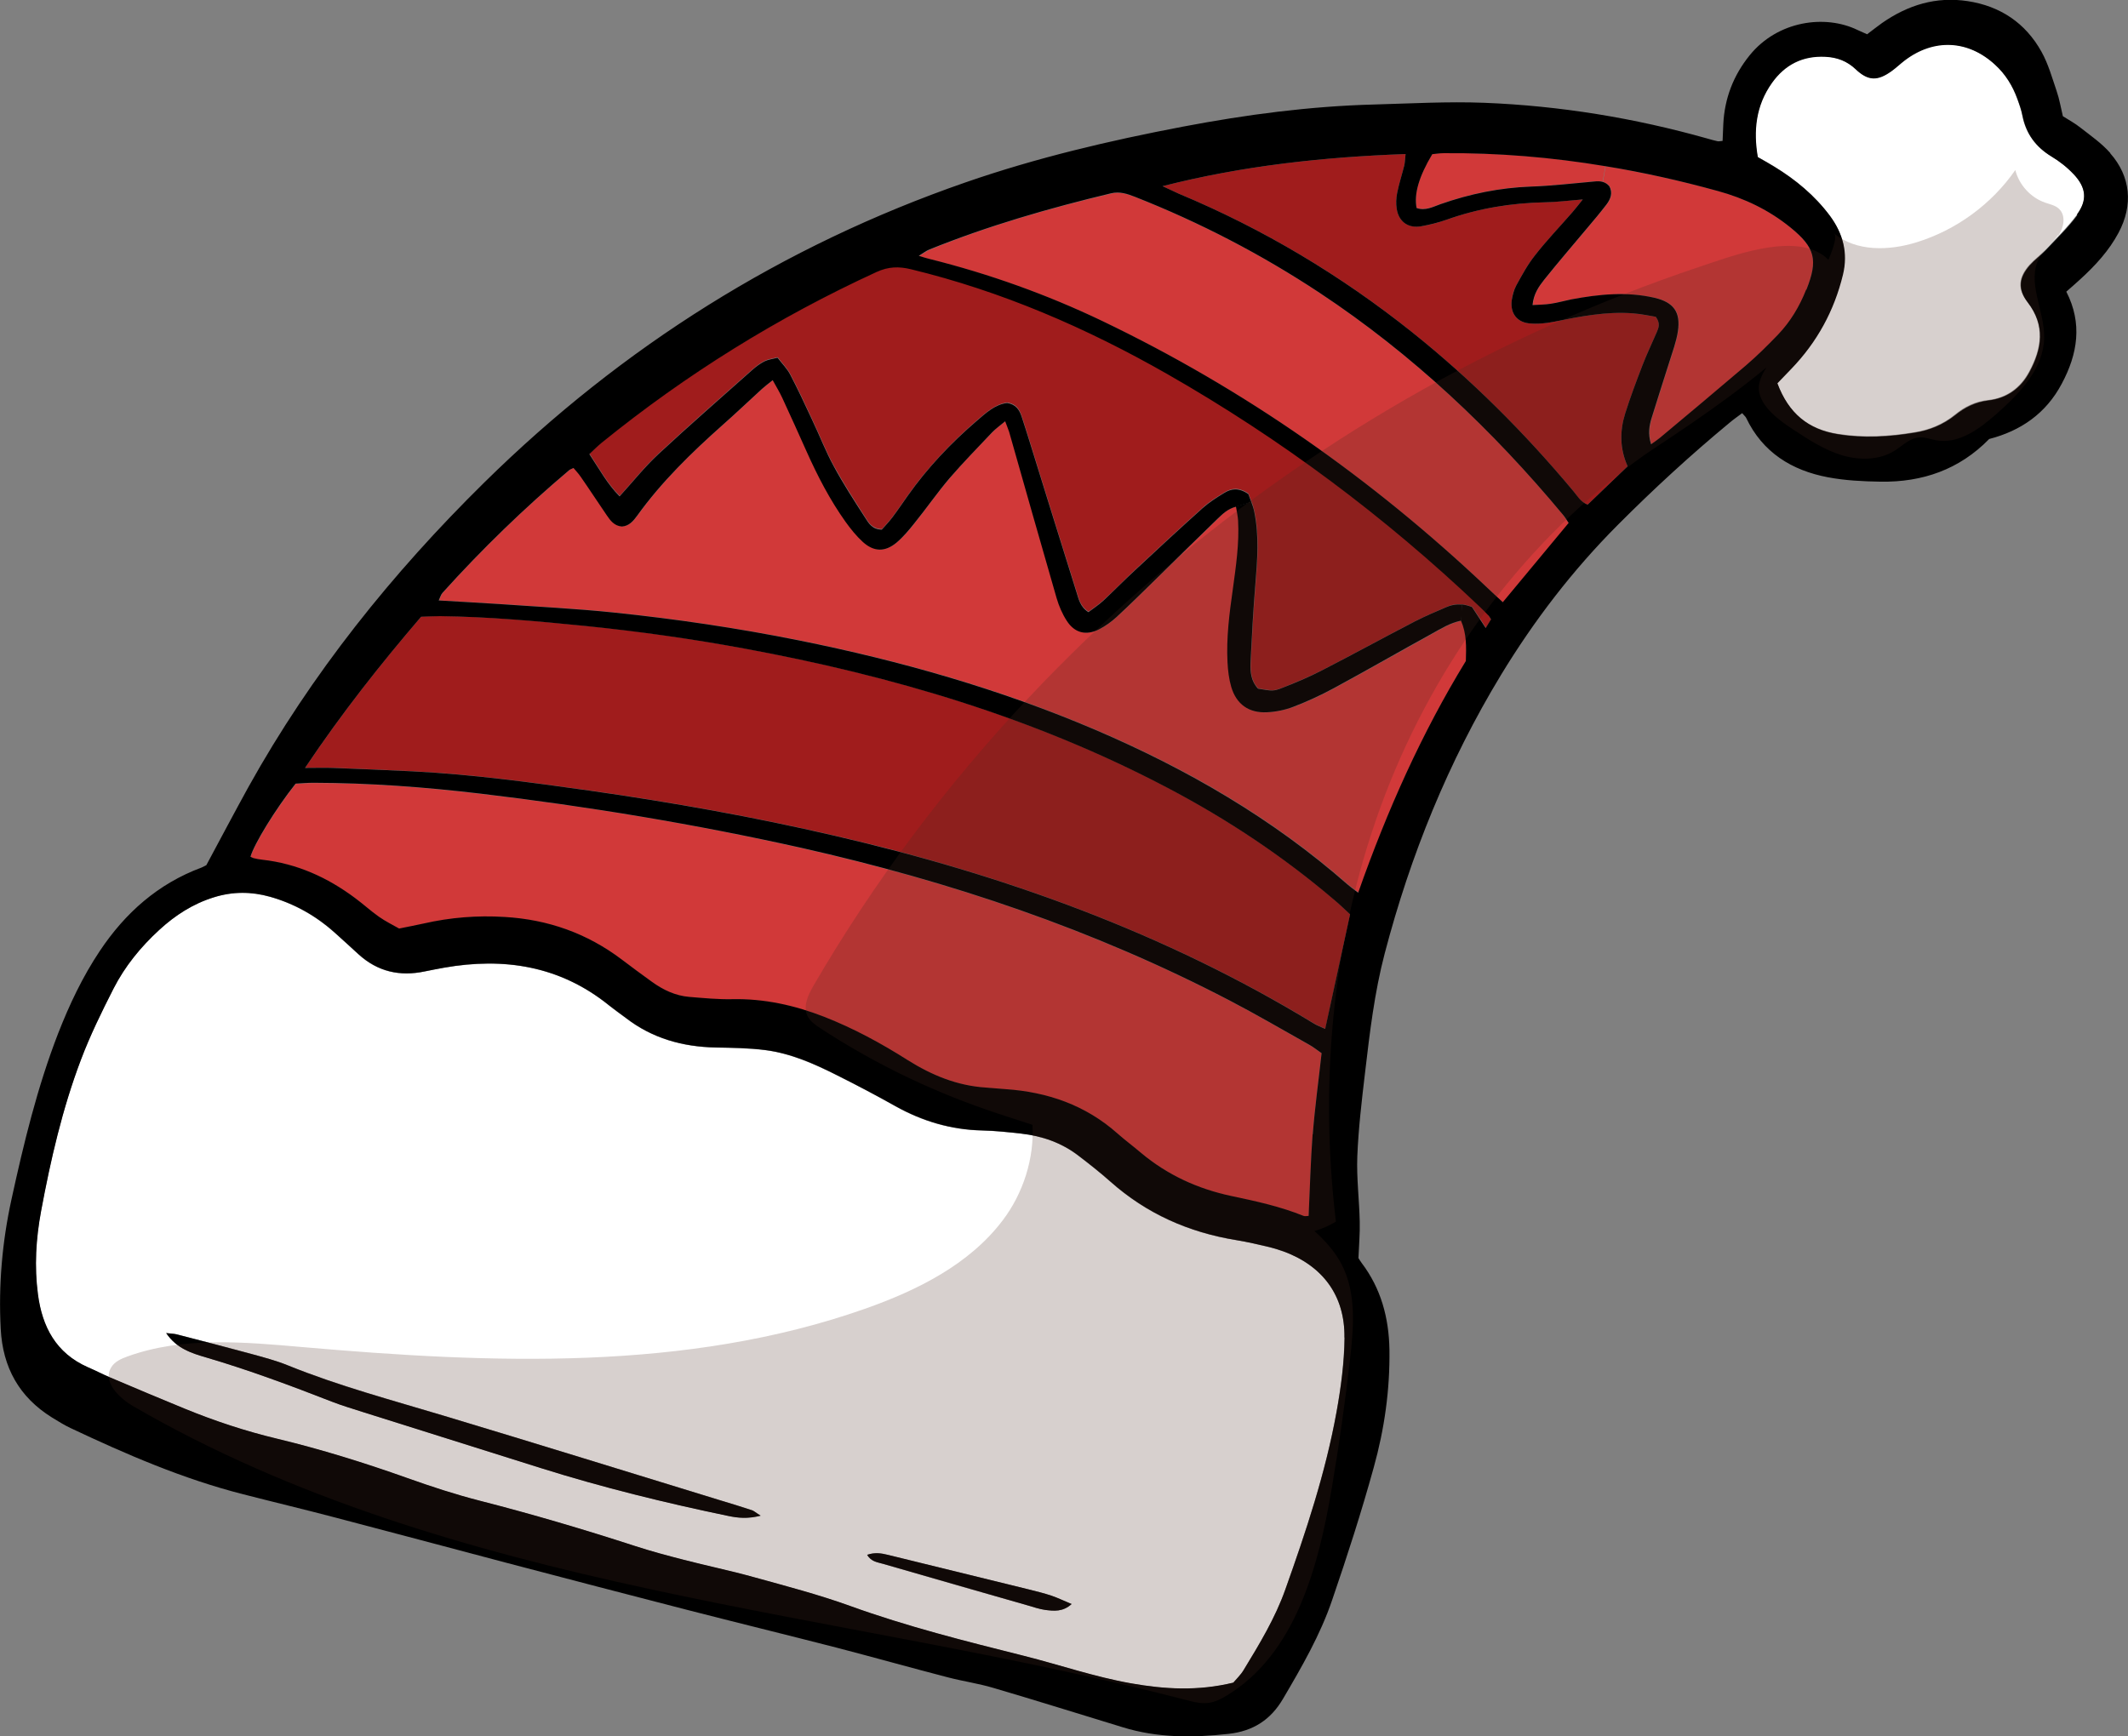 <?xml version="1.0" encoding="UTF-8"?> <svg xmlns="http://www.w3.org/2000/svg" viewBox="0 0 149.02 121.61"><rect x="0" y="0" width="149.02" height="121.61" fill="#808080" stroke="none"/><defs><style> .cls-1 { fill: #d13939; } .cls-2 { fill: #fff; } .cls-3 { isolation: isolate; } .cls-4 { fill: #a01c1c; } .cls-5 { fill: #4b2d23; mix-blend-mode: multiply; opacity: .22; } </style></defs><g class="cls-3"><g id="_Слой_2" data-name="Слой 2"><g id="OBJECTS"><g><path class="cls-2" d="M145.23,12.21c.87.93.97,1.79.22,2.82-.66.89-1.48,1.68-2.25,2.5-.34.36-.75.66-1.08,1.02-.77.87-.86,1.68-.15,2.6,1.26,1.63,1.01,3.25.12,4.89-.61,1.14-1.59,1.84-2.86,1.98-.92.1-1.66.47-2.35,1.04-.83.67-1.8,1.06-2.84,1.22-1.77.29-3.54.4-5.34.11-2.1-.33-3.47-1.46-4.26-3.57.35-.36.67-.69.98-1.02,1.8-1.87,3-4.07,3.61-6.59.37-1.53,0-2.89-.91-4.12-1.06-1.42-2.4-2.53-3.91-3.45-.35-.21-.72-.42-1.14-.66-.31-1.84-.14-3.61.99-5.2.91-1.28,2.15-1.91,3.74-1.83.82.04,1.52.3,2.13.88.88.84,1.55.84,2.54.1.3-.22.57-.48.87-.71,2.05-1.57,4.46-1.46,6.36.3.72.66,1.22,1.47,1.55,2.38.15.39.29.79.36,1.19.25,1.26.93,2.19,2.03,2.85.56.34,1.1.76,1.55,1.24Z"></path><path class="cls-2" d="M89.84,87.64c2.77,1.01,4.35,3.1,4.31,6.06-.02,1.74-.25,3.49-.56,5.2-.77,4.27-2.14,8.38-3.59,12.45-.71,2.01-1.82,3.83-2.92,5.64-.21.34-.52.63-.72.88-2.46.6-4.79.46-7.16.05-2.55-.45-4.98-1.29-7.48-1.92-4.11-1.04-8.22-2.06-12.22-3.51-2.19-.79-4.44-1.38-6.69-2-1.64-.46-3.31-.8-4.96-1.23-1.13-.29-2.25-.59-3.36-.95-3.59-1.17-7.22-2.24-10.89-3.18-1.73-.44-3.43-1-5.11-1.6-2.98-1.06-5.99-2-9.07-2.74-2.23-.54-4.4-1.25-6.52-2.12-1.73-.71-3.45-1.44-5.18-2.17-.54-.23-1.05-.5-1.59-.73-2.21-.99-3.18-2.81-3.48-5.1-.25-1.96-.14-3.9.22-5.83.67-3.61,1.49-7.17,2.79-10.6.65-1.7,1.45-3.35,2.28-4.98.8-1.57,1.91-2.92,3.21-4.12,1.11-1.02,2.36-1.83,3.82-2.28,1.31-.41,2.62-.41,3.93-.04,1.71.48,3.22,1.34,4.54,2.52.56.5,1.11,1,1.66,1.51,1.34,1.22,2.89,1.57,4.64,1.2.45-.09.89-.18,1.35-.26,4.21-.74,8.12-.13,11.53,2.62.38.31.8.6,1.2.9,1.85,1.43,3.97,2.02,6.28,2.07,1.16.02,2.33.04,3.48.18,1.79.23,3.44.97,5.04,1.77,1.38.69,2.74,1.4,4.08,2.16,1.89,1.06,3.89,1.65,6.06,1.7.92.02,1.83.12,2.74.22,1.47.16,2.84.64,4.02,1.55.76.58,1.52,1.18,2.23,1.81,2.53,2.25,5.48,3.56,8.81,4.1.78.12,1.55.31,2.32.49.32.07.64.18.95.29ZM73.2,112.77c.6.08,1.22.15,1.84-.41-.53-.22-.96-.44-1.42-.59-.51-.17-1.04-.3-1.56-.43-3.3-.81-6.6-1.62-9.9-2.43-.46-.11-.93-.18-1.44,0,.29.49.74.52,1.11.63,3.38.99,6.77,1.96,10.16,2.92.4.11.8.25,1.2.31ZM53.27,106.17c-.34-.21-.48-.35-.65-.4-.71-.24-1.42-.45-2.14-.67-6.47-1.98-12.93-3.99-19.41-5.94-3.66-1.1-7.35-2.09-10.9-3.52-.84-.34-1.74-.57-2.62-.82-1.72-.47-3.45-.91-5.18-1.36-.2-.05-.42-.05-.74-.09.74,1.09,1.79,1.42,2.81,1.71,3,.88,5.91,1.97,8.81,3.1.7.27,1.41.48,2.12.71,4.16,1.31,8.32,2.62,12.48,3.93,4.32,1.36,8.71,2.44,13.15,3.36.68.15,1.35.21,2.26-.02Z"></path><path class="cls-1" d="M125.39,15.94c1.72,1.4,1.94,2.26,1.11,4.35-.46,1.17-1.1,2.24-1.97,3.15-.72.75-1.46,1.48-2.25,2.16-1.99,1.71-4,3.38-6.01,5.06-.16.13-.33.24-.63.46-.22-.72-.12-1.3.04-1.85.4-1.31.83-2.61,1.24-3.92.22-.71.49-1.43.6-2.15.2-1.35-.31-2.03-1.64-2.34-1.95-.44-3.89-.24-5.82.11-.49.09-.97.23-1.46.31-.4.06-.8.06-1.26.09.06-.78.43-1.3.81-1.77.98-1.24,2.02-2.43,3.03-3.64.45-.55.91-1.08,1.34-1.64.28-.37.45-.8.2-1.27-.14-.17-.3-.26-.47-.31l.19-1.1c2.64.44,5.27,1.02,7.88,1.74,1.86.51,3.58,1.34,5.09,2.56Z"></path><path class="cls-4" d="M115.95,22.19c.34.46.2.77.07,1.08-.33.76-.69,1.51-.99,2.29-.43,1.12-.86,2.25-1.22,3.4-.38,1.22-.4,2.45.17,3.7-.95.91-1.87,1.79-2.8,2.69-.51-.19-.73-.62-1.01-.96-3.4-4.07-7.13-7.8-11.27-11.11-5-4-10.45-7.25-16.37-9.72-.37-.16-.74-.34-1.12-.52,5.61-1.43,11.24-2.04,17.02-2.25-.04.34-.04.57-.09.8-.16.65-.37,1.28-.5,1.93-.07.36-.09.75-.03,1.11.14.89.81,1.37,1.71,1.22.61-.1,1.22-.26,1.81-.47,2.22-.79,4.5-1.16,6.85-1.21.82-.02,1.64-.12,2.66-.2-.33.41-.52.66-.73.9-.87,1-1.79,1.97-2.62,3.02-.52.65-.91,1.38-1.31,2.11-.18.32-.28.7-.32,1.07-.1.85.35,1.49,1.22,1.58.57.06,1.17,0,1.73-.11,1.84-.37,3.67-.74,5.56-.59.57.05,1.13.17,1.58.24Z"></path><path class="cls-1" d="M112.42,11.63l-.19,1.1c-.17-.04-.35-.04-.55-.03-1.49.13-2.98.31-4.47.36-2.18.08-4.28.51-6.33,1.23-.54.19-1.07.48-1.68.27-.19-.98.16-2.21,1.1-3.77.23-.02.52-.07.8-.07,3.82-.03,7.59.29,11.32.91Z"></path><path class="cls-1" d="M109.49,36.11c.13.16.23.34.37.55-1.57,1.88-3.04,3.66-4.6,5.54-.41-.37-.77-.7-1.12-1.04-8.03-7.6-16.98-13.89-26.96-18.67-3.87-1.85-7.9-3.29-12.06-4.33-.19-.05-.38-.11-.76-.22.35-.21.53-.35.73-.44,4.13-1.68,8.4-2.91,12.73-3.94.62-.15,1.14.04,1.69.25,4.54,1.79,8.85,4.03,12.92,6.72,6.51,4.31,12.11,9.61,17.08,15.59Z"></path><path class="cls-4" d="M104.23,43.11c.05.06.09.14.19.28-.1.16-.21.35-.36.59-.37-.58-.7-1.08-.96-1.47-.26-.1-.49-.16-.71-.18-.42-.04-.79.04-1.14.2-.72.32-1.45.62-2.15.98-2.18,1.13-4.33,2.31-6.51,3.43-.88.45-1.81.84-2.74,1.21-.69.27-.74.23-1.73.07-.49-.5-.56-1.17-.53-1.84.09-1.83.19-3.65.34-5.48.14-1.7.27-3.4-.08-5.09-.05-.23-.12-.47-.21-.68-.08-.21-.16-.4-.21-.56-.68-.47-1.21-.38-1.69-.08-.53.32-1.07.66-1.52,1.07-1.58,1.42-3.14,2.86-4.69,4.31-.76.71-1.48,1.46-2.25,2.16-.32.3-.7.55-1.05.81-.6-.38-.69-.95-.85-1.44-1.11-3.53-2.21-7.07-3.3-10.6-.18-.55-.34-1.11-.53-1.66-.15-.45-.37-.85-1.01-.95-.83.1-1.48.7-2.14,1.26-1.8,1.56-3.43,3.28-4.81,5.22-.36.51-.71,1.03-1.08,1.52-.24.33-.54.62-.75.87-.67-.02-.92-.44-1.15-.81-.76-1.19-1.53-2.38-2.21-3.62-.58-1.06-1.01-2.19-1.53-3.28-.49-1.06-.98-2.11-1.52-3.14-.22-.42-.58-.78-.89-1.19-.37.1-.66.13-.91.25-.29.15-.57.35-.82.57-2.21,1.96-4.43,3.9-6.6,5.92-.97.9-1.8,1.95-2.73,2.97-.86-.85-1.43-1.91-2.12-2.96.33-.3.59-.56.87-.8,5.92-4.8,12.33-8.77,19.25-11.96.81-.37,1.55-.4,2.4-.19,6.36,1.53,12.29,4.11,17.95,7.34,7.95,4.54,15.23,9.98,21.87,16.29.21.2.42.41.62.62Z"></path><path class="cls-1" d="M102.34,43.47c.4.92.37,1.82.34,2.82-3.09,5.03-5.51,10.45-7.54,16.23-.34-.27-.55-.4-.73-.56-5.27-4.64-11.26-8.11-17.69-10.85-6.68-2.85-13.63-4.83-20.74-6.26-4.28-.85-8.6-1.5-12.94-1.95-2.68-.28-5.38-.41-8.08-.6-1.37-.09-2.74-.16-4.21-.25.1-.21.15-.41.27-.54,2.76-3.06,5.72-5.93,8.87-8.59.06-.05.15-.07.3-.15.16.19.35.39.5.61.61.89,1.21,1.79,1.82,2.69.26.37.53.76,1.07.8.5-.03.8-.39,1.07-.76,1.71-2.38,3.79-4.41,5.98-6.35.93-.83,1.84-1.69,2.76-2.53.21-.19.44-.35.75-.61.26.47.49.85.68,1.26.58,1.25,1.13,2.5,1.7,3.75.77,1.71,1.63,3.37,2.72,4.91.36.5.75,1,1.21,1.41.78.7,1.55.72,2.36.05.47-.4.88-.88,1.26-1.37.83-1.04,1.59-2.14,2.46-3.15.94-1.11,1.96-2.15,2.97-3.2.25-.27.55-.48.92-.78.11.31.21.53.28.75,1.1,3.88,2.2,7.76,3.32,11.63.16.55.4,1.1.71,1.59.56.86,1.35,1.07,2.27.6.44-.22.86-.53,1.22-.86.95-.87,1.86-1.78,2.78-2.68,1.43-1.39,2.85-2.8,4.28-4.19.35-.34.69-.71,1.31-.86.06.36.13.67.15.98.09,1.63-.15,3.24-.37,4.84-.24,1.69-.46,3.39-.37,5.1.03.58.1,1.17.26,1.72.36,1.22,1.23,1.85,2.52,1.78.61-.04,1.24-.17,1.82-.38.97-.37,1.92-.81,2.83-1.3,2.3-1.25,4.58-2.55,6.87-3.82.65-.36,1.28-.76,2.07-.92Z"></path><path class="cls-4" d="M93.43,63.02c.38.32.73.67,1.12,1.02-.58,2.67-1.15,5.29-1.74,8.02-.32-.15-.58-.24-.82-.39-10.41-6.33-21.71-10.4-33.54-13.14-5.67-1.32-11.4-2.34-17.16-3.16-4.12-.58-8.24-1.14-12.39-1.35-1.87-.09-3.74-.17-5.61-.24-.54-.02-1.07,0-1.92,0,2.59-3.85,5.25-7.24,8.13-10.59.42-.01.87-.04,1.33-.04,3.41.04,6.8.35,10.2.69,3.72.37,7.42.9,11.11,1.58,10.32,1.9,20.29,4.84,29.62,9.75,4.17,2.2,8.09,4.79,11.68,7.85Z"></path><path class="cls-1" d="M92.55,73.77c-.21,1.9-.47,3.79-.62,5.69-.15,1.9-.19,3.8-.28,5.73-.12,0-.25.04-.35,0-1.63-.66-3.33-1.02-5.04-1.39-2.36-.5-4.49-1.48-6.35-3.03-.55-.45-1.11-.88-1.64-1.35-2.24-1.99-4.9-2.91-7.85-3.11-.46-.03-.91-.08-1.37-.11-2-.14-3.78-.86-5.47-1.92-1.86-1.18-3.8-2.23-5.86-3.04-2.08-.81-4.2-1.27-6.45-1.23-.99.02-1.99-.07-2.98-.16-.98-.08-1.84-.49-2.63-1.06-.71-.51-1.41-1.03-2.11-1.56-2.42-1.83-5.15-2.8-8.19-2.98-1.92-.12-3.81.03-5.69.46-.53.12-1.06.21-1.71.35-.43-.25-.95-.5-1.42-.83-.58-.41-1.1-.88-1.67-1.31-1.94-1.44-4.07-2.41-6.49-2.68-.2-.02-.41-.07-.61-.11-.08-.02-.15-.07-.22-.1.24-.87,1.75-3.33,3.16-5.12.36-.02.82-.06,1.26-.06,3.91,0,7.8.3,11.69.76,7.56.89,15.05,2.13,22.48,3.8,10.43,2.35,20.48,5.74,29.98,10.69,1.88.98,3.71,2.05,5.56,3.09.29.16.55.37.88.6Z"></path><path d="M147.77,10.73c1.45,1.64,1.62,3.64.59,5.57-.67,1.26-1.63,2.3-2.68,3.26-.31.28-.61.55-.98.87,1.14,2.22.8,4.36-.32,6.45-1.1,2.08-2.87,3.3-5.08,3.87-2.1,2.15-4.68,3.03-7.59,2.99-1.24-.02-2.5-.08-3.71-.31-2.53-.48-4.57-1.74-5.72-4.16-.05-.1-.16-.18-.28-.33-.3.23-.6.43-.88.67-2.73,2.26-5.33,4.65-7.83,7.16-3.16,3.17-5.86,6.69-8.18,10.51-3.7,6.1-6.34,12.63-8.14,19.5-.72,2.74-1.05,5.56-1.38,8.37-.23,1.94-.46,3.89-.54,5.84-.06,1.53.14,3.07.17,4.6.02.78-.05,1.56-.09,2.53,0,0,.1.18.22.34,1.36,1.79,1.91,3.85,1.95,6.07.04,2.81-.35,5.57-1.1,8.26-.86,3.12-1.86,6.22-2.91,9.28-.83,2.45-2.13,4.69-3.44,6.92-.86,1.47-2.09,2.27-3.81,2.46-2.51.28-4.98.29-7.41-.46-3.02-.92-6.04-1.87-9.07-2.76-1.04-.31-2.11-.46-3.15-.73-2.62-.68-5.22-1.41-7.83-2.09-3.5-.9-7.02-1.76-10.52-2.66-4.19-1.08-8.37-2.17-12.55-3.27-4.02-1.06-8.04-2.14-12.06-3.19-2.13-.56-4.27-1.07-6.41-1.62-4.21-1.07-8.18-2.79-12.1-4.64-.45-.21-.87-.48-1.3-.74-2.3-1.43-3.45-3.51-3.59-6.21-.16-3.05.1-6.07.75-9.05.86-3.94,1.81-7.87,3.27-11.64.79-2.02,1.71-3.97,2.92-5.78,1.78-2.67,4.08-4.71,7.12-5.84.15-.06.29-.15.34-.17,1.01-1.88,1.96-3.68,2.94-5.46,4.42-7.95,10.06-14.98,16.53-21.35,9.67-9.52,20.88-16.57,33.71-21.02,4.96-1.72,10.06-2.92,15.21-3.9,4.42-.84,8.86-1.43,13.37-1.55,2.58-.07,5.16-.22,7.73-.12,5.3.21,10.5,1.06,15.61,2.5.24.07.48.14.72.19.07.02.16,0,.36-.02.02-.38.03-.78.05-1.18.09-1.81.71-3.41,1.84-4.81,1.97-2.44,5.3-2.88,7.56-1.78.19.09.38.17.67.3.39-.29.71-.55,1.05-.79,1.81-1.26,3.78-1.87,6-1.53,2.28.35,4.04,1.53,5.16,3.54.48.86.75,1.84,1.07,2.78.19.55.28,1.12.43,1.74.42.27.86.5,1.24.81.72.56,1.48,1.09,2.08,1.77ZM145.44,15.03c.75-1.02.65-1.89-.22-2.82-.45-.48-.98-.9-1.55-1.24-1.1-.67-1.78-1.59-2.03-2.85-.08-.41-.22-.8-.36-1.19-.33-.91-.83-1.72-1.55-2.38-1.9-1.76-4.31-1.87-6.36-.3-.3.23-.57.49-.87.71-1,.73-1.66.73-2.54-.1-.61-.58-1.31-.84-2.13-.88-1.59-.08-2.83.55-3.74,1.83-1.13,1.59-1.31,3.36-.99,5.2.42.24.79.44,1.14.66,1.51.92,2.85,2.03,3.91,3.45.91,1.23,1.28,2.59.91,4.12-.61,2.52-1.81,4.72-3.61,6.59-.31.33-.63.66-.98,1.02.79,2.11,2.16,3.24,4.26,3.57,1.79.29,3.57.18,5.34-.11,1.04-.16,2.01-.56,2.84-1.22.69-.56,1.44-.93,2.35-1.04,1.27-.15,2.25-.84,2.86-1.98.88-1.64,1.14-3.26-.12-4.89-.71-.93-.62-1.73.15-2.6.33-.37.74-.67,1.08-1.02.77-.82,1.59-1.6,2.25-2.5ZM126.5,20.29c.83-2.09.61-2.95-1.11-4.35-1.51-1.23-3.23-2.05-5.09-2.56-2.61-.72-5.23-1.31-7.88-1.74-3.73-.62-7.5-.94-11.32-.91-.28,0-.57.05-.8.07-.94,1.57-1.29,2.79-1.1,3.77.61.22,1.14-.08,1.68-.27,2.05-.72,4.15-1.15,6.33-1.23,1.49-.05,2.98-.23,4.47-.36.19-.02.37-.02.55.03.17.05.33.14.47.31.25.47.08.9-.2,1.27-.43.56-.88,1.1-1.34,1.64-1.01,1.21-2.04,2.4-3.03,3.64-.37.47-.74.99-.81,1.77.46-.03.87-.03,1.26-.09.49-.07.97-.21,1.46-.31,1.93-.36,3.87-.56,5.82-.11,1.33.31,1.84.99,1.64,2.34-.11.73-.38,1.44-.6,2.15-.41,1.31-.84,2.61-1.24,3.92-.17.55-.27,1.12-.04,1.85.3-.21.47-.33.63-.46,2.01-1.68,4.02-3.36,6.01-5.06.79-.68,1.53-1.41,2.25-2.16.87-.91,1.51-1.98,1.97-3.15ZM116.02,23.27c.13-.31.27-.62-.07-1.08-.45-.07-1.01-.2-1.58-.24-1.89-.15-3.73.22-5.56.59-.56.11-1.16.17-1.73.11-.86-.09-1.32-.72-1.22-1.58.05-.36.15-.75.32-1.07.4-.73.8-1.47,1.31-2.11.82-1.05,1.74-2.01,2.62-3.02.21-.24.4-.49.73-.9-1.02.08-1.84.19-2.66.2-2.35.05-4.63.42-6.85,1.21-.59.21-1.2.36-1.81.47-.9.16-1.57-.32-1.71-1.22-.06-.36-.04-.75.03-1.11.13-.65.34-1.29.5-1.93.05-.22.05-.46.09-.8-5.78.21-11.41.82-17.02,2.25.37.17.74.35,1.12.52,5.92,2.47,11.36,5.72,16.37,9.72,4.14,3.31,7.87,7.04,11.27,11.11.29.34.5.76,1.01.96.93-.89,1.85-1.78,2.8-2.69-.56-1.25-.55-2.49-.17-3.7.36-1.15.79-2.28,1.22-3.4.3-.78.66-1.52.99-2.29ZM109.86,36.65c-.14-.21-.24-.39-.37-.55-4.97-5.98-10.57-11.28-17.08-15.59-4.07-2.69-8.38-4.93-12.92-6.72-.54-.21-1.07-.4-1.69-.25-4.33,1.04-8.6,2.27-12.73,3.94-.2.08-.38.22-.73.44.38.11.57.18.76.22,4.16,1.04,8.19,2.48,12.06,4.33,9.98,4.78,18.93,11.07,26.96,18.67.35.34.72.67,1.12,1.04,1.56-1.87,3.03-3.65,4.6-5.54ZM104.42,43.39c-.09-.14-.14-.22-.19-.28-.2-.21-.41-.42-.62-.62-6.64-6.31-13.92-11.75-21.87-16.29-5.66-3.23-11.59-5.8-17.95-7.34-.86-.21-1.59-.18-2.4.19-6.92,3.18-13.33,7.16-19.25,11.96-.28.23-.54.49-.87.8.7,1.05,1.26,2.1,2.12,2.96.93-1.02,1.76-2.07,2.73-2.97,2.16-2.01,4.39-3.95,6.6-5.92.25-.22.53-.42.82-.57.25-.12.54-.16.91-.25.31.41.67.76.89,1.19.54,1.03,1.03,2.09,1.52,3.14.52,1.09.95,2.22,1.53,3.28.67,1.24,1.44,2.43,2.21,3.62.23.37.49.8,1.15.81.22-.25.51-.55.75-.87.37-.49.72-1.01,1.08-1.52,1.38-1.95,3.01-3.67,4.81-5.22.66-.57,1.31-1.17,2.14-1.26.63.1.86.5,1.01.95.19.55.35,1.11.53,1.66,1.1,3.54,2.19,7.07,3.3,10.6.16.49.25,1.06.85,1.44.35-.27.73-.51,1.05-.81.76-.71,1.49-1.46,2.25-2.16,1.55-1.45,3.11-2.89,4.69-4.31.46-.41.99-.75,1.52-1.07.48-.3,1.01-.39,1.69.08.05.16.13.34.21.56l-1.07.32c-.61.16-.96.53-1.31.86-1.44,1.39-2.86,2.8-4.28,4.19-.92.9-1.84,1.81-2.78,2.68-.36.33-.78.63-1.22.86-.92.46-1.72.26-2.27-.6-.31-.48-.55-1.04-.71-1.59-1.12-3.87-2.22-7.76-3.32-11.63-.07-.22-.17-.44-.28-.75-.36.3-.67.52-.92.78-1,1.06-2.02,2.1-2.97,3.2-.86,1.01-1.62,2.11-2.46,3.15-.38.48-.79.97-1.26,1.37-.81.67-1.59.65-2.36-.05-.46-.42-.85-.91-1.21-1.41-1.09-1.53-1.95-3.19-2.72-4.91-.56-1.25-1.12-2.5-1.7-3.75-.19-.41-.42-.79-.68-1.26-.31.25-.54.42-.75.61-.92.84-1.83,1.71-2.76,2.53-2.18,1.94-4.27,3.97-5.98,6.35-.27.37-.57.73-1.07.76-.54-.04-.81-.42-1.07-.8-.61-.89-1.2-1.8-1.82-2.69-.15-.22-.34-.42-.5-.61-.16.08-.24.1-.3.15-3.15,2.66-6.11,5.53-8.87,8.59-.12.13-.17.33-.27.54,1.47.09,2.84.16,4.21.25,2.69.19,5.39.32,8.08.6,4.34.45,8.66,1.09,12.94,1.95,7.11,1.43,14.06,3.41,20.74,6.26,6.43,2.75,12.42,6.22,17.69,10.85.18.16.38.3.73.56,2.03-5.77,4.46-11.2,7.54-16.23.03-1,.06-1.9-.34-2.82l.06-1.14c.22.02.45.08.71.18.25.39.58.89.96,1.47.15-.24.26-.43.36-.59ZM94.15,93.7c.04-2.96-1.53-5.05-4.31-6.06-.31-.11-.63-.21-.95-.29-.77-.18-1.54-.36-2.32-.49-3.32-.54-6.28-1.85-8.81-4.1-.71-.63-1.47-1.23-2.23-1.81-1.18-.91-2.55-1.38-4.02-1.55-.91-.1-1.82-.2-2.74-.22-2.17-.05-4.17-.65-6.06-1.7-1.34-.75-2.7-1.47-4.08-2.16-1.6-.81-3.24-1.54-5.04-1.77-1.15-.15-2.32-.16-3.48-.18-2.31-.05-4.43-.64-6.28-2.07-.4-.3-.81-.59-1.2-.9-3.42-2.75-7.33-3.36-11.53-2.62-.45.08-.9.17-1.35.26-1.74.37-3.3.02-4.64-1.2-.55-.5-1.1-1.01-1.66-1.51-1.32-1.19-2.84-2.04-4.54-2.52-1.31-.37-2.62-.37-3.93.04-1.46.45-2.71,1.26-3.82,2.28-1.3,1.19-2.41,2.55-3.21,4.12-.83,1.63-1.64,3.28-2.28,4.98-1.3,3.43-2.12,7-2.79,10.6-.36,1.94-.48,3.88-.22,5.83.3,2.29,1.27,4.12,3.48,5.1.54.23,1.05.5,1.59.73,1.72.73,3.44,1.46,5.18,2.17,2.12.87,4.29,1.59,6.52,2.12,3.07.74,6.09,1.68,9.07,2.74,1.68.6,3.39,1.16,5.11,1.6,3.67.94,7.29,2.01,10.89,3.18,1.11.36,2.23.66,3.36.95,1.65.43,3.32.77,4.96,1.23,2.24.62,4.5,1.21,6.69,2,4,1.45,8.11,2.48,12.22,3.51,2.5.63,4.93,1.47,7.48,1.92,2.37.42,4.7.55,7.16-.05.21-.25.52-.54.72-.88,1.11-1.82,2.21-3.64,2.92-5.64,1.45-4.07,2.82-8.18,3.59-12.45.31-1.71.54-3.46.56-5.2ZM94.55,64.05c-.38-.35-.74-.7-1.12-1.02-3.59-3.06-7.51-5.66-11.68-7.85-9.33-4.91-19.31-7.85-29.62-9.75-3.68-.68-7.38-1.2-11.11-1.58-3.4-.34-6.79-.65-10.2-.69-.45,0-.91.03-1.33.04-2.87,3.35-5.54,6.73-8.13,10.59.85,0,1.39-.02,1.92,0,1.87.07,3.74.15,5.61.24,4.16.21,8.28.77,12.39,1.35,5.76.82,11.49,1.84,17.16,3.16,11.83,2.74,23.13,6.8,33.54,13.14.23.15.5.24.82.39.59-2.73,1.17-5.35,1.74-8.02ZM91.93,79.46c.15-1.9.41-3.79.62-5.69-.33-.23-.59-.44-.88-.6-1.85-1.04-3.68-2.11-5.56-3.09-9.49-4.95-19.55-8.34-29.98-10.69-7.43-1.66-14.92-2.9-22.48-3.8-3.89-.46-7.78-.75-11.69-.76-.45,0-.9.04-1.26.06-1.42,1.79-2.92,4.25-3.16,5.12.08.04.15.08.22.1.2.05.41.09.61.11,2.42.27,4.56,1.24,6.49,2.68.57.42,1.09.9,1.67,1.31.47.33.98.58,1.42.83.66-.14,1.19-.23,1.71-.35,1.88-.43,3.77-.58,5.69-.46,3.04.18,5.77,1.15,8.19,2.98.7.53,1.4,1.05,2.11,1.56.79.57,1.65.98,2.63,1.06.99.08,1.99.18,2.98.16,2.24-.05,4.37.42,6.45,1.23,2.07.81,4,1.86,5.86,3.04,1.69,1.06,3.46,1.79,5.47,1.92.46.03.91.08,1.37.11,2.95.2,5.61,1.12,7.85,3.11.53.47,1.1.89,1.64,1.35,1.86,1.56,3.99,2.53,6.35,3.03,1.71.36,3.41.73,5.04,1.39.1.04.23,0,.35,0,.09-1.93.14-3.83.28-5.73Z"></path><path d="M102.39,42.33l-.06,1.14c-.79.16-1.42.56-2.07.92-2.29,1.26-4.56,2.57-6.87,3.82-.91.49-1.86.93-2.83,1.3-.57.22-1.21.35-1.82.38-1.29.07-2.16-.56-2.52-1.78-.16-.55-.23-1.14-.26-1.72-.09-1.71.13-3.41.37-5.1.22-1.61.46-3.22.37-4.84-.02-.31-.09-.62-.15-.98l1.07-.32c.08.21.16.44.21.68.35,1.69.22,3.39.08,5.09-.15,1.83-.25,3.65-.34,5.48-.03.67.04,1.33.53,1.84.99.16,1.05.2,1.73-.07.93-.36,1.85-.75,2.74-1.21,2.18-1.12,4.33-2.3,6.51-3.43.7-.36,1.43-.67,2.15-.98.36-.16.73-.24,1.14-.2Z"></path><path d="M75.04,112.36c-.62.56-1.24.48-1.84.41-.41-.06-.81-.19-1.2-.31-3.39-.97-6.77-1.94-10.16-2.92-.37-.11-.83-.14-1.11-.63.51-.18.97-.12,1.44,0,3.3.81,6.6,1.62,9.9,2.43.52.13,1.05.26,1.56.43.46.16.89.37,1.42.59Z"></path><path d="M52.62,105.77c.17.05.31.19.65.4-.91.23-1.58.16-2.26.02-4.43-.92-8.83-2-13.15-3.36-4.16-1.31-8.32-2.62-12.48-3.93-.71-.23-1.43-.44-2.12-.71-2.9-1.13-5.82-2.22-8.81-3.1-1.02-.3-2.08-.62-2.81-1.71.32.04.54.04.74.09,1.73.45,3.45.89,5.18,1.36.88.24,1.77.47,2.62.82,3.55,1.44,7.24,2.42,10.9,3.52,6.48,1.95,12.94,3.95,19.41,5.94.72.22,1.43.43,2.14.67Z"></path><path class="cls-5" d="M144.14,16.51c.39-.56.55-1.41.05-1.88-.26-.25-.64-.32-.98-.44-1.01-.35-1.82-1.24-2.08-2.28-1.66,2.39-4.13,4.2-6.91,5.06-1.93.6-4.23.67-5.79-.62.22.18.01.91-.39,1.85-.15-.15-.32-.3-.54-.43-2.25-1.38-6.32.2-8.52.93-3.53,1.18-6.99,2.54-10.39,4.07-13.75,6.19-26.24,15.13-36.57,26.12-5.75,6.12-10.82,12.87-15.04,20.13-.38.65-.76,1.45-.44,2.13.18.38.55.64.9.87,3.61,2.36,7.51,4.28,11.59,5.69,1.08.38,2.18.72,3.27,1.08.14,2.34-.65,4.81-2.09,6.7-2.34,3.09-5.99,4.9-9.65,6.19-12.5,4.4-26.15,3.83-39.36,2.68-4.11-.36-8.38-.75-12.26.65-.45.16-.92.37-1.16.78-.6,1,.55,2.13,1.55,2.71,11.08,6.44,23.56,10.08,36.09,12.79,12.53,2.72,25.24,4.57,37.65,7.79.53.14,1.08.28,1.63.19.43-.07.83-.27,1.2-.5,4.83-2.92,6.45-9.07,7.38-14.64.5-2.96.92-5.93,1.26-8.92.26-2.24.45-4.62-.58-6.63-.47-.91-1.15-1.66-1.91-2.35.52-.15,1.02-.37,1.5-.66-1.2-10.05-.18-20.42,3.44-29.88,3.62-9.46,9.89-17.95,18.15-23.81.98-.69,5.13-3.29,8.56-6.14-.32.5-.56,1.02-.53,1.54.08,1.22,1.51,2.22,2.41,2.81,1.07.7,2.15,1.41,3.38,1.79,1.22.37,2.62.37,3.7-.3.57-.36,1.08-.9,1.75-.94.4-.03.78.13,1.18.2,1.59.29,3.06-.82,4.27-1.89,1.61-1.43,3.27-3.17,3.29-5.33.02-1.9-1.26-3.91-.33-5.57.33-.6.91-1.02,1.3-1.58Z"></path></g></g></g></g></svg> 